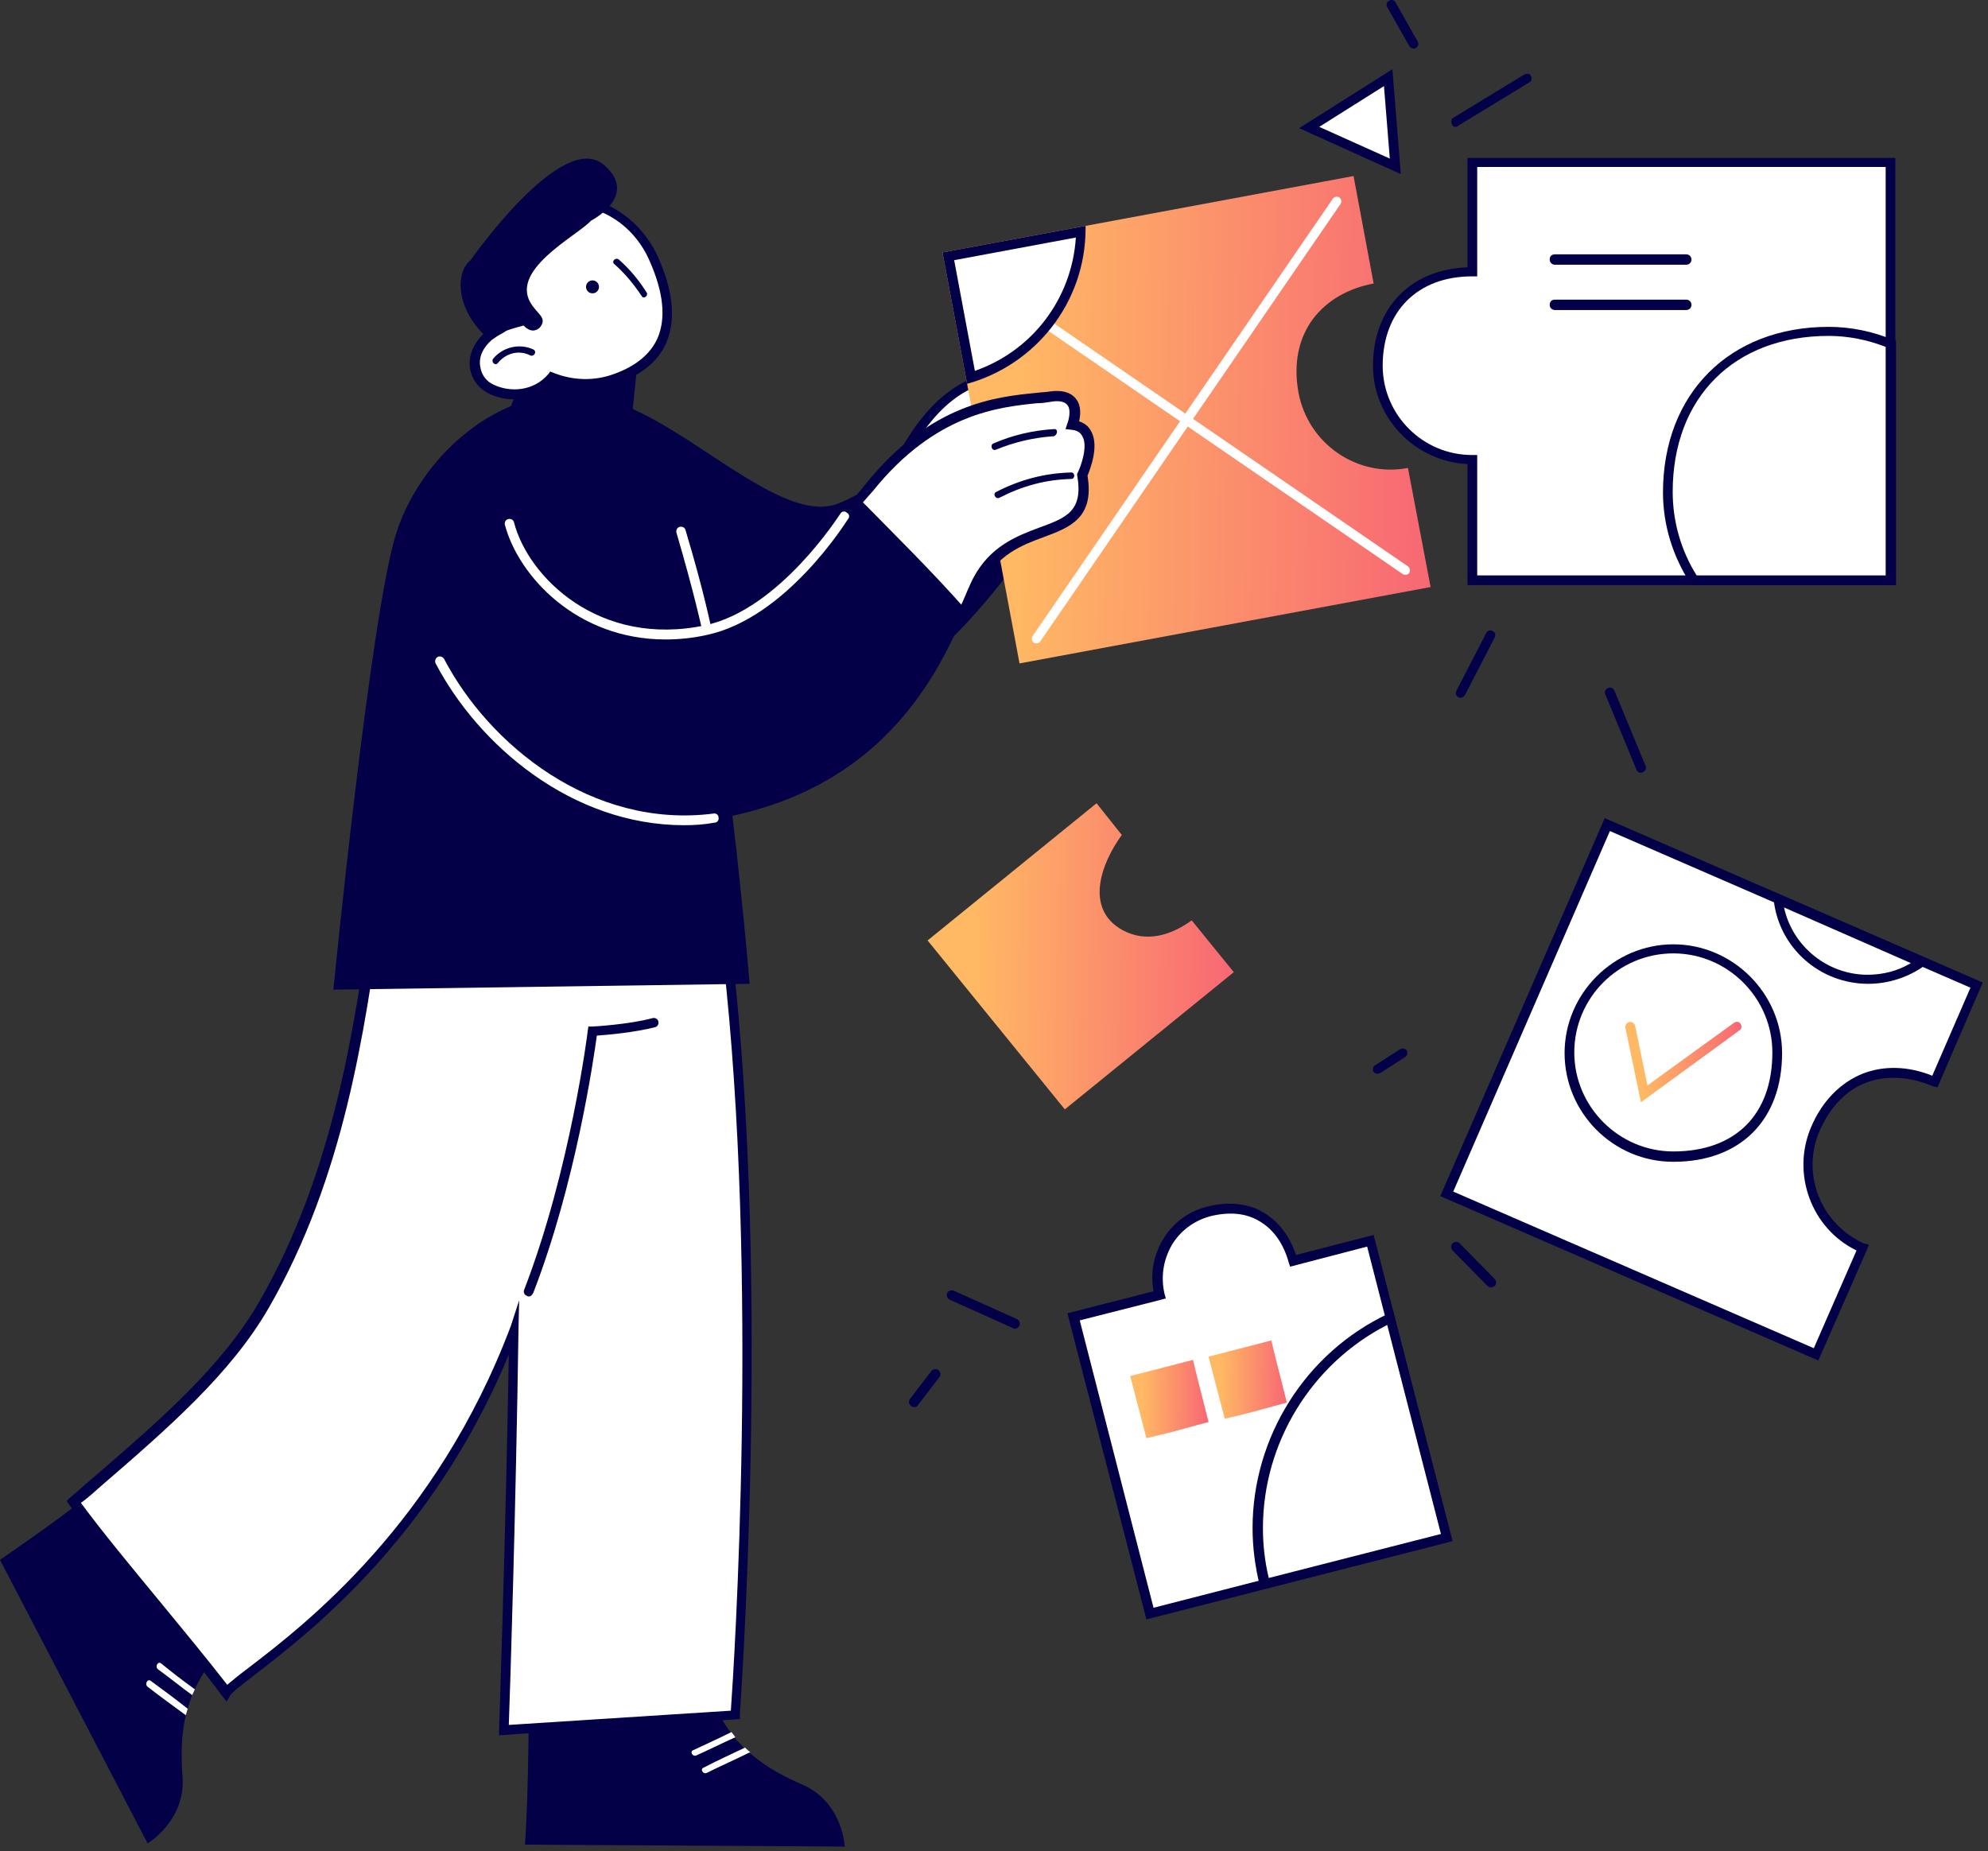 <?xml version="1.0" encoding="UTF-8"?> <svg xmlns="http://www.w3.org/2000/svg" width="160" height="149" viewBox="0 0 160 149" fill="none"><rect x="0" y="0" width="160" height="149" fill="#333333" stroke="none"/> <path d="M56.006 132.695C56.579 135.717 57.621 137.853 58.819 139.468C58.924 139.624 59.028 139.729 59.132 139.885C59.392 140.198 59.653 140.458 59.913 140.718C60.07 140.875 60.174 140.979 60.33 141.083C61.737 142.334 63.248 143.063 64.55 143.636C67.832 145.043 67.989 148.637 67.989 148.637L42.252 148.481C42.565 144.209 42.565 136.134 42.565 136.134C47.931 134.519 50.536 133.529 56.006 132.695Z" fill="#030047"></path> <path d="M58.872 139.417C58.976 139.573 59.08 139.677 59.184 139.833C58.142 140.302 57.1 140.823 56.058 141.292C55.746 141.448 55.485 140.979 55.798 140.875C56.788 140.406 57.83 139.937 58.872 139.417Z" fill="white"></path> <path d="M59.966 140.667C60.122 140.823 60.226 140.927 60.382 141.032C59.236 141.605 58.038 142.126 56.892 142.699C56.579 142.855 56.319 142.386 56.631 142.282C57.725 141.709 58.872 141.188 59.966 140.667Z" fill="white"></path> <path d="M20.319 130.299C17.922 132.227 16.515 134.154 15.682 135.978C15.63 136.134 15.525 136.29 15.473 136.447C15.317 136.811 15.213 137.176 15.109 137.541C15.056 137.697 15.004 137.905 14.952 138.062C14.536 139.885 14.588 141.604 14.692 143.011C14.952 146.554 11.879 148.377 11.879 148.377L0 125.558C3.595 123.057 7.033 120.713 9.795 117.952C13.65 121.911 16.984 125.819 20.319 130.299Z" fill="#030047"></path> <path d="M58.611 76.794C58.611 76.794 52.412 74.189 47.306 73.512C47.618 69.031 47.723 66.061 47.723 66.061L31.26 67.156C29.488 77.315 28.759 92.059 21.257 105.031C17.87 110.918 12.035 115.607 5.94 120.869C9.326 125.506 14.744 131.602 18.183 136.238C19.173 134.623 33.864 126.861 41.367 106.907C41.158 122.901 40.585 139.26 40.585 139.26L59.236 138.062C59.236 138.062 61.789 104.25 58.611 76.794Z" fill="white"></path> <path d="M40.168 139.676V139.26C40.168 139.103 40.689 124.203 40.95 109.043C34.802 123.839 24.799 131.497 20.475 134.831C19.537 135.561 18.704 136.186 18.547 136.446L18.235 136.967L17.87 136.498C16.255 134.31 14.119 131.758 12.087 129.309C9.795 126.496 7.398 123.63 5.575 121.129L5.366 120.817L5.627 120.556C6.252 120.035 6.877 119.462 7.502 118.941C12.816 114.357 17.818 110.032 20.84 104.823C26.883 94.351 28.498 82.733 29.853 73.355C30.165 71.115 30.478 68.979 30.791 67.051L30.843 66.739L48.035 65.592V66.009C48.035 66.061 47.931 68.874 47.618 73.094C52.672 73.824 58.611 76.325 58.663 76.377L58.872 76.481L58.924 76.689C62.05 103.833 59.549 137.645 59.549 138.009V138.374L40.168 139.676ZM41.783 104.666L41.731 106.906C41.523 121.286 41.054 136.134 40.95 138.843L58.82 137.697C59.08 134.102 61.112 102.687 58.194 77.106C57.048 76.637 51.682 74.501 47.202 73.928L46.837 73.876L46.889 73.511C47.15 70.073 47.254 67.468 47.306 66.53L31.572 67.572C31.259 69.448 30.999 71.427 30.686 73.563C29.332 82.993 27.717 94.715 21.621 105.291C18.547 110.605 13.494 114.982 8.128 119.619C7.607 120.087 7.086 120.556 6.513 120.973C8.284 123.37 10.576 126.131 12.764 128.788C14.692 131.132 16.672 133.529 18.287 135.613C18.652 135.3 19.225 134.831 20.058 134.206C24.539 130.768 35.115 122.64 41.106 106.75L41.783 104.666Z" fill="#030047"></path> <path d="M15.681 135.978C15.629 136.134 15.525 136.291 15.473 136.447C14.535 135.77 13.65 135.04 12.712 134.363C12.451 134.154 12.712 133.686 12.972 133.894C13.858 134.623 14.744 135.301 15.681 135.978Z" fill="white"></path> <path d="M15.109 137.54C15.057 137.697 15.005 137.905 14.953 138.061C13.911 137.28 12.869 136.551 11.879 135.769C11.618 135.561 11.879 135.092 12.139 135.3C13.129 136.03 14.119 136.759 15.109 137.54Z" fill="white"></path> <path d="M42.565 104.354C42.513 104.354 42.461 104.354 42.408 104.302C42.2 104.25 42.096 103.989 42.2 103.781C45.899 94.195 47.306 83.046 47.306 82.942L47.358 82.629H47.67C47.722 82.629 50.588 82.473 52.516 81.952C52.724 81.9 52.932 82.004 52.984 82.212C53.036 82.421 52.932 82.629 52.724 82.681C51.109 83.098 48.869 83.306 48.035 83.358C47.775 85.286 46.316 95.289 42.929 104.042C42.825 104.25 42.721 104.354 42.565 104.354Z" fill="#030047"></path> <path d="M95.913 74.085C94.246 75.283 92.266 75.908 90.338 74.866C87.264 73.147 88.619 69.5 90.286 67.208L88.254 64.655L74.656 75.7L85.701 89.297L99.299 78.252L95.913 74.085Z" fill="url(#paint0_linear)"></path> <path d="M116.44 123.734L101.8 127.485L92.579 129.881L86.431 106.02L93.36 104.249C92.579 101.279 94.402 98.257 97.372 97.528C100.862 96.642 103.363 98.57 104.092 101.54L110.344 99.925L111.959 106.176L116.44 123.734Z" fill="white"></path> <path d="M92.266 130.351L85.91 105.708L92.839 103.937C92.579 102.478 92.839 101.071 93.569 99.821C94.35 98.466 95.653 97.476 97.216 97.112C98.883 96.695 100.498 96.851 101.748 97.633C102.947 98.362 103.832 99.56 104.301 101.019L110.553 99.404L116.909 124.047L92.266 130.351ZM86.9 106.281L92.839 129.413L115.971 123.474L110.032 100.342L103.832 101.957L103.728 101.644C103.311 100.133 102.53 98.987 101.384 98.31C100.289 97.633 98.935 97.528 97.424 97.893C96.07 98.258 94.975 99.091 94.298 100.238C93.621 101.436 93.412 102.79 93.725 104.145L93.829 104.51L93.465 104.614L86.9 106.281Z" fill="#030047"></path> <path d="M97.268 114.46L94.194 115.294L92.266 115.763L90.964 110.761L96.017 109.459L96.33 110.761L97.268 114.46Z" fill="url(#paint1_linear)"></path> <path d="M103.571 112.898L100.498 113.732L98.57 114.2L97.267 109.199L102.321 107.896L102.634 109.199L103.571 112.898Z" fill="url(#paint2_linear)"></path> <path d="M116.44 123.734L101.8 127.485C101.436 126.027 101.279 124.516 101.279 123.005C101.279 115.555 105.604 109.094 111.96 106.073L116.44 123.734Z" fill="white"></path> <path d="M101.488 127.954L101.383 127.589C101.019 126.131 100.81 124.568 100.81 123.005C100.81 115.659 105.082 108.886 111.699 105.76L112.116 105.552L116.857 124.047L101.488 127.954ZM111.647 106.646C105.551 109.772 101.644 116.128 101.644 123.005C101.644 124.359 101.8 125.714 102.113 127.016L115.971 123.474L111.647 106.646Z" fill="#030047"></path> <path d="M159.057 79.294L155.67 87.057C151.971 85.442 147.96 86.484 146.084 90.808C144.469 94.507 146.188 98.779 149.887 100.394L146.136 108.99L116.44 96.07L125.245 75.856L129.361 66.374L139.676 70.854L143.115 72.365L154.68 77.418L159.057 79.294Z" fill="white"></path> <path d="M146.344 109.511L115.919 96.278L129.152 65.853L159.578 79.086L155.931 87.526L155.514 87.421C153.69 86.64 151.763 86.536 150.148 87.161C148.533 87.786 147.282 89.141 146.449 91.016C144.938 94.507 146.553 98.518 149.991 100.081L150.408 100.186L150.252 100.602L146.344 109.511ZM116.961 95.913L145.98 108.521L149.418 100.654C145.771 98.883 144.156 94.455 145.771 90.704C146.657 88.62 148.116 87.161 149.887 86.431C151.606 85.754 153.586 85.806 155.514 86.588L158.588 79.502L129.569 66.894L116.961 95.913Z" fill="#030047"></path> <path d="M143.062 84.712C143.062 90.443 139.311 93.1 134.674 93.1C130.037 93.1 126.286 89.349 126.286 84.712C126.286 80.075 130.037 76.324 134.674 76.324C139.311 76.324 143.062 80.075 143.062 84.712Z" fill="white"></path> <path d="M134.674 93.516C129.829 93.516 125.922 89.557 125.922 84.764C125.922 79.971 129.881 76.011 134.674 76.011C139.467 76.011 143.427 79.971 143.427 84.764C143.427 90.13 140.093 93.516 134.674 93.516ZM134.674 76.741C130.246 76.741 126.703 80.335 126.703 84.712C126.703 89.088 130.298 92.683 134.674 92.683C139.676 92.683 142.645 89.713 142.645 84.712C142.645 80.335 139.051 76.741 134.674 76.741Z" fill="#030047"></path> <path d="M132.069 88.724L130.819 82.732C130.767 82.524 130.923 82.316 131.132 82.263C131.34 82.211 131.548 82.368 131.601 82.576L132.59 87.369L139.572 82.316C139.728 82.211 139.988 82.211 140.093 82.42C140.197 82.576 140.197 82.837 139.988 82.941L132.069 88.724Z" fill="url(#paint3_linear)"></path> <path d="M154.68 77.418C153.482 78.304 151.971 78.825 150.356 78.825C146.605 78.825 143.531 76.012 143.114 72.365L154.68 77.418Z" fill="white"></path> <path d="M150.356 79.19C146.449 79.19 143.166 76.272 142.75 72.417L142.645 71.74L155.462 77.314L154.889 77.731C153.586 78.669 151.971 79.19 150.356 79.19ZM143.583 73.042C144.26 76.168 147.074 78.46 150.304 78.46C151.554 78.46 152.753 78.148 153.794 77.523L143.583 73.042Z" fill="#030047"></path> <path d="M105.395 10.264L111.699 6.252L112.324 13.389L105.395 10.264Z" fill="white"></path> <path d="M112.741 14.015L104.561 10.316L112.063 5.575L112.741 14.015ZM106.176 10.211L111.855 12.764L111.386 6.929L106.176 10.211Z" fill="#030047"></path> <path d="M73.563 113.263C73.459 113.263 73.406 113.211 73.302 113.159C73.146 113.003 73.094 112.794 73.25 112.586L74.969 110.346C75.126 110.189 75.334 110.137 75.543 110.294C75.699 110.45 75.751 110.658 75.595 110.867L73.875 113.107C73.823 113.211 73.719 113.263 73.563 113.263Z" fill="#030047"></path> <path d="M117.169 10.212C117.013 10.212 116.909 10.16 116.857 10.003C116.753 9.795 116.805 9.587 116.961 9.482L122.692 5.992C122.9 5.888 123.109 5.94 123.213 6.096C123.317 6.304 123.265 6.513 123.109 6.617L117.378 10.107C117.273 10.212 117.221 10.212 117.169 10.212Z" fill="#030047"></path> <path d="M117.534 56.162C117.482 56.162 117.43 56.162 117.378 56.11C117.169 56.006 117.117 55.798 117.221 55.589L119.618 50.953C119.722 50.744 119.93 50.692 120.139 50.796C120.347 50.9 120.399 51.109 120.295 51.317L117.899 55.954C117.846 56.058 117.69 56.162 117.534 56.162Z" fill="#030047"></path> <path d="M81.69 106.958C81.638 106.958 81.586 106.958 81.534 106.906L76.428 104.613C76.22 104.509 76.168 104.301 76.22 104.092C76.324 103.884 76.532 103.832 76.741 103.884L81.847 106.176C82.055 106.281 82.107 106.489 82.055 106.697C81.951 106.854 81.846 106.958 81.69 106.958Z" fill="#030047"></path> <path d="M110.865 86.431C110.761 86.431 110.605 86.379 110.552 86.275C110.448 86.119 110.5 85.858 110.657 85.754L112.689 84.452C112.897 84.347 113.105 84.4 113.21 84.556C113.314 84.712 113.262 84.973 113.105 85.077L111.073 86.379C111.021 86.379 110.917 86.431 110.865 86.431Z" fill="#030047"></path> <path d="M119.982 103.624C119.878 103.624 119.774 103.572 119.722 103.52L116.909 100.655C116.752 100.498 116.752 100.238 116.909 100.082C117.065 99.925 117.325 99.925 117.482 100.082L120.295 102.947C120.451 103.103 120.451 103.364 120.295 103.52C120.191 103.572 120.087 103.624 119.982 103.624Z" fill="#030047"></path> <path d="M132.07 62.206C131.913 62.206 131.757 62.101 131.705 61.945L129.204 55.902C129.1 55.693 129.204 55.485 129.412 55.381C129.621 55.276 129.829 55.381 129.933 55.589L132.434 61.633C132.538 61.841 132.434 62.049 132.226 62.154C132.174 62.154 132.122 62.206 132.07 62.206Z" fill="#030047"></path> <path d="M113.783 3.907C113.627 3.907 113.522 3.855 113.418 3.699L111.647 0.573C111.543 0.365 111.595 0.156 111.803 0.052C112.011 -0.052 112.22 -4.72008e-06 112.324 0.208L114.095 3.334C114.2 3.543 114.148 3.751 113.939 3.855C113.939 3.907 113.835 3.907 113.783 3.907Z" fill="#030047"></path> <path d="M78.982 30.998C76.117 33.759 71.688 38.865 67.468 40.532C62.206 42.616 52.933 31.259 46.368 31.936L48.035 43.345C48.035 43.345 53.558 54.755 63.769 56.995C73.981 59.236 84.4 41.366 84.452 41.314C83.15 38.24 81.431 33.03 78.982 30.998Z" fill="#030047"></path> <path d="M41.836 30.79L41.002 33.03L50.797 34.176L51.265 29.592L41.836 30.79Z" fill="#030047"></path> <path d="M49.546 33.343C44.024 29.071 34.698 34.542 31.937 42.773C29.853 49.025 26.831 79.659 26.831 79.659L60.331 79.19C60.331 79.19 57.621 46.16 53.714 40.585C49.807 35.011 51.422 34.75 49.546 33.343Z" fill="#030047"></path> <path d="M56.892 51.109C56.735 51.109 56.527 51.005 56.527 50.796C56.527 50.744 55.85 47.67 54.443 42.877C54.391 42.669 54.495 42.46 54.703 42.408C54.912 42.356 55.12 42.46 55.172 42.669C56.631 47.514 57.256 50.588 57.256 50.64C57.309 50.848 57.152 51.057 56.944 51.109H56.892Z" fill="white"></path> <path d="M72.573 36.886C75.856 30.634 79.607 30.113 81.691 30.217C83.775 30.321 83.254 32.926 83.254 32.926L72.573 36.886Z" fill="white"></path> <path d="M71.74 37.614L72.209 36.729C74.71 31.988 77.888 29.695 81.691 29.852C82.316 29.904 82.837 30.112 83.202 30.581C83.931 31.519 83.618 32.978 83.618 33.03L83.566 33.238L71.74 37.614ZM81.326 30.581C78.2 30.581 75.595 32.404 73.407 36.156L82.889 32.613C82.941 32.196 82.941 31.467 82.577 30.998C82.368 30.737 82.056 30.581 81.639 30.581C81.587 30.581 81.43 30.581 81.326 30.581Z" fill="#030047"></path> <path d="M115.138 47.252L82.055 53.4L77.836 30.894L75.856 20.317L87.37 18.181L108.938 14.17L110.553 22.818C106.438 23.6 103.624 26.778 104.51 31.623C105.292 35.739 109.251 38.448 113.315 37.666L115.138 47.252Z" fill="url(#paint4_linear)"></path> <path d="M113.106 46.263C113.054 46.263 112.95 46.263 112.898 46.211L77.679 22.037C77.523 21.933 77.471 21.673 77.575 21.516C77.679 21.36 77.939 21.308 78.096 21.412L113.314 45.586C113.471 45.69 113.523 45.951 113.419 46.107C113.367 46.211 113.262 46.263 113.106 46.263Z" fill="white"></path> <path d="M83.41 51.785C83.358 51.785 83.254 51.785 83.202 51.733C83.045 51.629 82.993 51.368 83.097 51.212L107.271 15.993C107.375 15.837 107.636 15.785 107.792 15.889C107.948 15.993 108.001 16.254 107.896 16.41L83.723 51.629C83.671 51.733 83.514 51.785 83.41 51.785Z" fill="white"></path> <path d="M76.325 20.631L86.953 18.651C86.848 24.069 83.254 28.81 78.096 30.373L76.325 20.631Z" fill="white"></path> <path d="M86.588 19.119C86.276 24.017 83.098 28.237 78.461 29.852L76.794 20.943L86.588 19.119ZM87.37 18.182L75.856 20.318L77.836 30.894C83.306 29.383 87.37 24.381 87.37 18.39C87.37 18.338 87.37 18.234 87.37 18.182Z" fill="#030047"></path> <path d="M86.276 34.176C86.276 34.176 87.318 31.519 84.452 31.884C81.587 32.248 75.7 32.092 69.969 39.177C69.5 39.75 68.979 40.376 68.406 41.053C71.532 43.814 74.397 46.784 77.263 49.805C77.836 48.555 78.252 47.461 78.617 46.732C81.379 41.261 88.099 44.075 87.057 38.135C87.057 38.187 88.829 34.541 86.276 34.176Z" fill="white"></path> <path d="M77.419 50.535L77.002 50.118C74.658 47.617 71.532 44.335 68.145 41.365L67.885 41.105L68.145 40.792C68.719 40.115 69.291 39.438 69.708 38.916C74.918 32.456 80.232 31.935 83.41 31.623C83.775 31.571 84.14 31.571 84.452 31.518C85.442 31.362 86.171 31.571 86.588 32.092C87.057 32.665 86.953 33.446 86.849 33.915C87.318 34.071 87.63 34.332 87.839 34.749C88.464 35.947 87.734 37.77 87.526 38.291C88.099 41.73 86.067 42.459 83.983 43.241C82.264 43.866 80.284 44.647 79.086 46.992C78.826 47.461 78.565 48.086 78.252 48.815C78.096 49.18 77.888 49.597 77.731 50.066L77.419 50.535ZM68.979 41.001C72.053 43.762 74.918 46.731 77.159 49.128C77.263 48.867 77.367 48.659 77.471 48.451C77.784 47.721 78.044 47.096 78.305 46.575C79.659 43.97 81.847 43.136 83.671 42.459C85.807 41.678 87.213 41.157 86.692 38.239V38.135L86.745 38.031C87.005 37.51 87.578 35.895 87.109 35.113C86.953 34.801 86.692 34.644 86.224 34.592L85.755 34.54L85.911 34.071C86.015 33.811 86.224 32.977 85.911 32.613C85.65 32.248 85.025 32.248 84.504 32.352C84.192 32.404 83.827 32.456 83.462 32.456C80.389 32.769 75.283 33.29 70.281 39.49C69.917 39.906 69.448 40.427 68.979 41.001Z" fill="#030047"></path> <path d="M69.187 40.167C64.811 45.481 55.433 55.484 48.296 50.743C40.637 45.637 39.595 40.115 39.595 40.115L33.917 40.271C29.071 50.743 32.718 67.727 53.818 66.372C70.334 65.278 75.335 54.65 77.731 49.076C74.97 45.95 72.053 43.084 69.187 40.167Z" fill="#030047"></path> <path d="M53.558 51.472C46.42 51.472 41.731 46.367 40.637 42.251C40.585 42.042 40.689 41.834 40.898 41.782C41.106 41.73 41.315 41.834 41.367 42.042C42.513 46.471 48.244 52.149 56.788 50.326C62.779 49.023 67.572 41.417 67.624 41.365C67.728 41.157 67.989 41.105 68.145 41.261C68.354 41.365 68.406 41.626 68.249 41.782C68.041 42.094 63.248 49.753 56.892 51.107C55.746 51.368 54.6 51.472 53.558 51.472Z" fill="white"></path> <path d="M86.223 38.031C84.087 38.083 82.108 38.604 80.18 39.594C79.867 39.751 80.128 40.219 80.441 40.063C82.264 39.125 84.139 38.604 86.223 38.552C86.536 38.552 86.536 38.031 86.223 38.031Z" fill="#030047"></path> <path d="M84.817 34.54C83.15 34.644 81.535 35.009 79.972 35.686C79.659 35.79 79.815 36.311 80.128 36.207C81.639 35.582 83.202 35.217 84.817 35.113C85.129 35.009 85.181 34.488 84.817 34.54Z" fill="#030047"></path> <path d="M55.068 66.424C46.003 66.424 38.501 59.964 35.062 53.4C34.958 53.191 35.062 52.983 35.219 52.879C35.427 52.775 35.636 52.879 35.74 53.035C39.334 59.912 47.618 66.737 57.413 65.487C57.621 65.435 57.83 65.591 57.83 65.799C57.882 66.008 57.725 66.216 57.517 66.216C56.683 66.372 55.85 66.424 55.068 66.424Z" fill="white"></path> <path d="M152.181 13.076V46.732H118.525V36.989C114.357 36.989 110.971 33.603 110.971 29.435C110.971 24.538 114.357 21.881 118.525 21.881V13.076H152.181Z" fill="white"></path> <path d="M152.545 47.097H118.108V37.355C113.888 37.146 110.502 33.656 110.502 29.436C110.502 24.799 113.523 21.673 118.108 21.517V12.712H152.545V47.097ZM118.89 46.316H151.764V13.441H118.89V22.246H118.473C114.097 22.246 111.283 25.059 111.283 29.436C111.283 33.395 114.513 36.625 118.473 36.625H118.89V37.042V46.316Z" fill="#030047"></path> <path d="M135.717 21.307H125.141C124.933 21.307 124.725 21.15 124.725 20.89C124.725 20.629 124.881 20.473 125.141 20.473H135.717C135.926 20.473 136.134 20.629 136.134 20.89C136.134 21.15 135.926 21.307 135.717 21.307Z" fill="#030047"></path> <path d="M135.717 24.954H125.141C124.933 24.954 124.725 24.797 124.725 24.537C124.725 24.276 124.881 24.12 125.141 24.12H135.717C135.926 24.12 136.134 24.276 136.134 24.537C136.134 24.797 135.926 24.954 135.717 24.954Z" fill="#030047"></path> <path d="M152.181 27.663V46.679H136.343C134.988 44.647 134.207 42.199 134.207 39.594C134.207 31.154 139.99 26.673 147.127 26.673C148.951 26.673 150.618 27.038 152.181 27.663Z" fill="white"></path> <path d="M152.545 47.096H136.134L136.03 46.94C134.623 44.752 133.842 42.251 133.842 39.646C133.842 31.675 139.208 26.309 147.179 26.309C148.95 26.309 150.722 26.674 152.337 27.351L152.597 27.455V47.096H152.545ZM136.551 46.315H151.764V27.924C150.305 27.351 148.742 27.038 147.179 27.038C139.573 27.038 134.623 31.988 134.623 39.594C134.623 41.991 135.301 44.335 136.551 46.315Z" fill="#030047"></path> <path d="M52.568 20.839C50.849 17.036 46.681 15.213 43.295 16.776C39.908 18.338 38.502 22.663 40.221 26.466C40.221 26.466 40.221 26.466 40.221 26.518C39.856 26.674 39.544 26.883 39.335 27.091C37.616 28.55 37.981 30.686 39.648 31.415C41.107 32.04 43.139 31.936 44.389 30.425C46.056 31.05 47.88 31.103 49.495 30.529C54.496 28.758 54.288 24.642 52.568 20.839Z" fill="white"></path> <path d="M41.367 32.145C40.689 32.145 40.012 31.988 39.439 31.728C38.553 31.311 37.98 30.581 37.824 29.644C37.668 28.602 38.137 27.56 39.074 26.726C39.283 26.57 39.491 26.414 39.752 26.257C38.137 22.298 39.595 17.922 43.138 16.359C44.909 15.577 46.889 15.577 48.713 16.411C50.536 17.244 52.047 18.703 52.933 20.631C54.183 23.392 54.391 25.684 53.662 27.508C53.037 29.018 51.682 30.165 49.703 30.842C48.087 31.415 46.264 31.415 44.545 30.842C43.607 31.78 42.461 32.145 41.367 32.145ZM45.847 16.619C45.014 16.619 44.232 16.775 43.451 17.14C40.221 18.599 38.97 22.715 40.585 26.309L40.742 26.622L40.429 26.83C40.116 26.987 39.804 27.195 39.595 27.351C38.866 27.977 38.501 28.758 38.658 29.54C38.762 30.217 39.178 30.738 39.804 30.998C41.054 31.571 42.93 31.519 44.128 30.113L44.284 29.904L44.545 30.008C46.108 30.634 47.827 30.686 49.39 30.113C51.161 29.487 52.359 28.498 52.933 27.195C53.61 25.58 53.401 23.496 52.255 20.943C51.474 19.172 50.119 17.817 48.452 17.088C47.566 16.775 46.681 16.619 45.847 16.619Z" fill="#030047"></path> <path d="M47.702 23.611C47.99 23.603 48.216 23.363 48.208 23.075C48.199 22.787 47.959 22.561 47.671 22.57C47.384 22.578 47.157 22.818 47.166 23.106C47.174 23.393 47.414 23.62 47.702 23.611Z" fill="#030047"></path> <path d="M52.047 23.548C51.422 22.558 50.692 21.673 49.807 20.891C49.546 20.683 49.181 21.048 49.442 21.256C50.276 21.985 51.005 22.871 51.63 23.809C51.786 24.122 52.203 23.809 52.047 23.548Z" fill="#030047"></path> <path d="M47.566 17.765C46.42 19.016 40.741 21.829 42.877 24.642C43.398 25.372 44.024 25.632 43.45 26.362C42.773 26.987 42.148 26.205 42.148 26.205C41.106 26.466 39.96 26.831 39.387 27.352C36.626 24.955 36.626 21.933 37.876 20.943C37.876 20.943 45.17 10.472 48.556 13.233C51.526 15.733 47.566 17.765 47.566 17.765Z" fill="#030047"></path> <path d="M42.929 28.133C41.835 27.612 40.481 27.924 39.699 28.862C39.491 29.123 39.855 29.487 40.064 29.227C40.689 28.445 41.731 28.133 42.669 28.602C42.981 28.758 43.242 28.289 42.929 28.133Z" fill="#030047"></path> <defs> <linearGradient id="paint0_linear" x1="78.628" y1="75.365" x2="98.628" y2="75.618" gradientUnits="userSpaceOnUse"> <stop stop-color="#FFB864"></stop> <stop offset="1" stop-color="#F86A73"></stop> </linearGradient> <linearGradient id="paint1_linear" x1="91.98" y1="112.199" x2="97.096" y2="112.263" gradientUnits="userSpaceOnUse"> <stop stop-color="#FFB864"></stop> <stop offset="1" stop-color="#F86A73"></stop> </linearGradient> <linearGradient id="paint2_linear" x1="98.283" y1="110.636" x2="103.4" y2="110.701" gradientUnits="userSpaceOnUse"> <stop stop-color="#FFB864"></stop> <stop offset="1" stop-color="#F86A73"></stop> </linearGradient> <linearGradient id="paint3_linear" x1="132.316" y1="85.062" x2="139.905" y2="85.2" gradientUnits="userSpaceOnUse"> <stop stop-color="#FFB864"></stop> <stop offset="1" stop-color="#F86A73"></stop> </linearGradient> <linearGradient id="paint4_linear" x1="82.186" y1="31.221" x2="114.068" y2="31.623" gradientUnits="userSpaceOnUse"> <stop stop-color="#FFB864"></stop> <stop offset="1" stop-color="#F86A73"></stop> </linearGradient> </defs> </svg> 